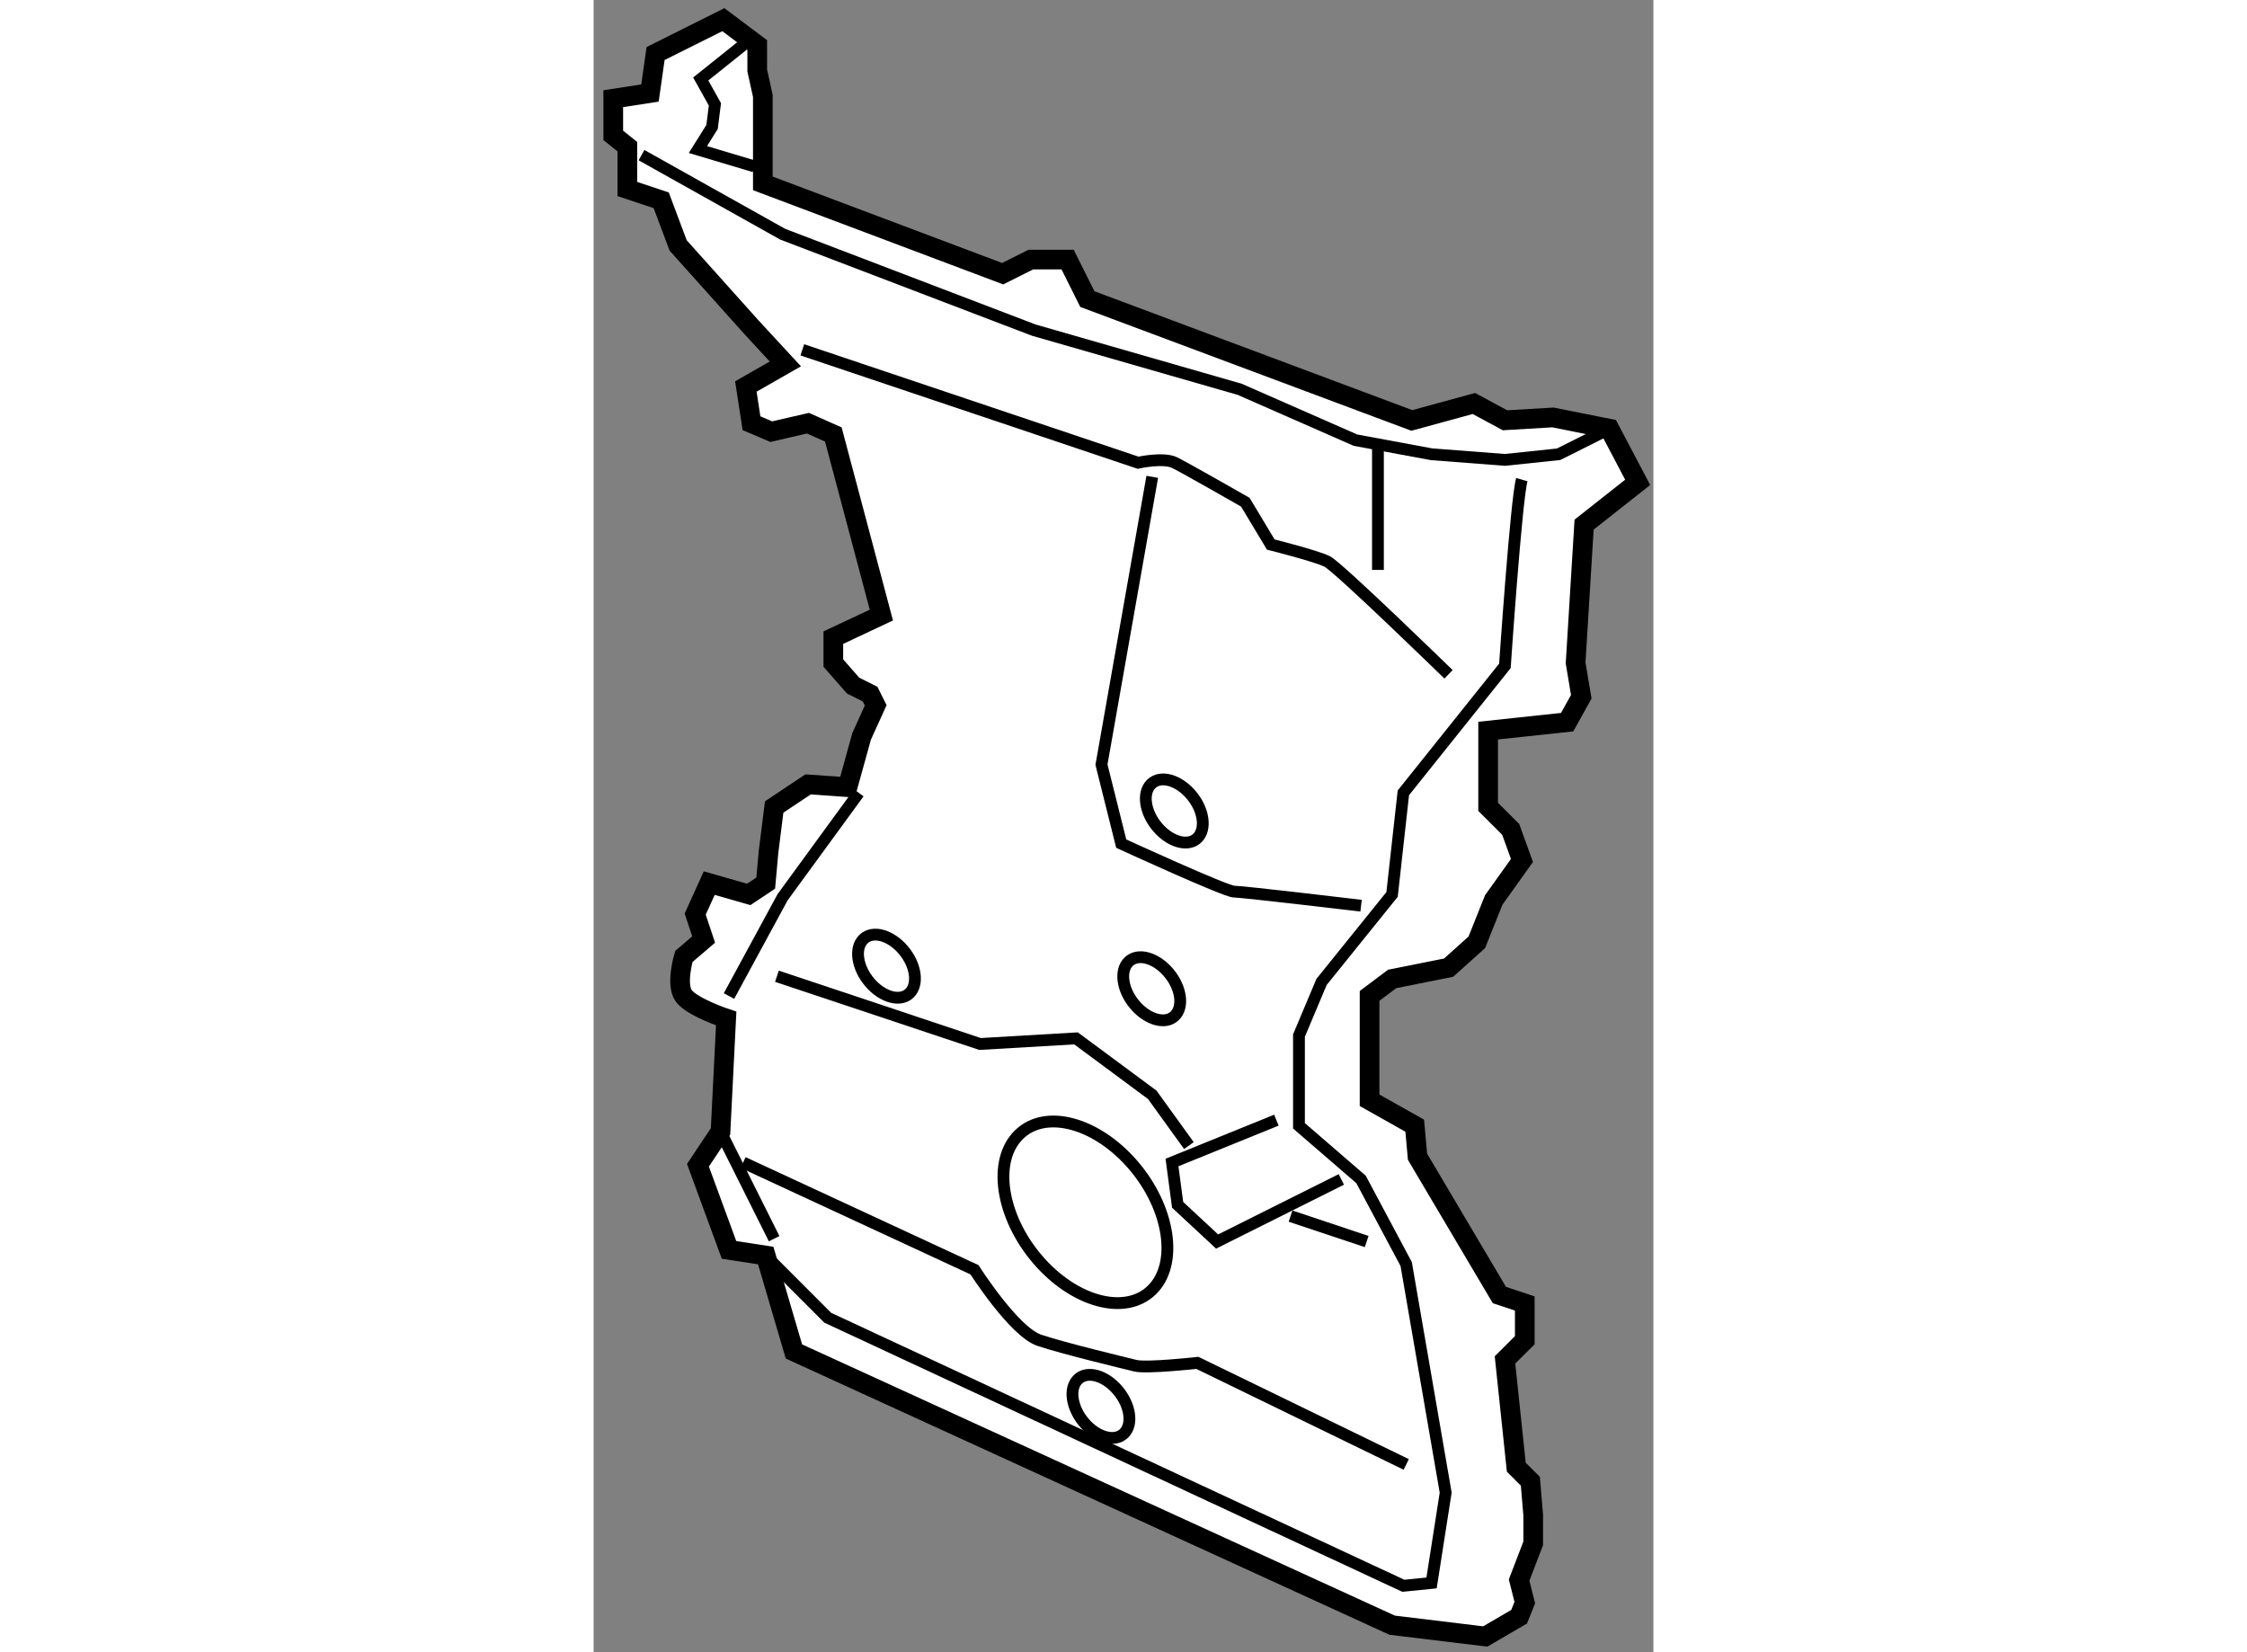 <?xml version="1.0" encoding="utf-8"?>
<!-- Generator: Adobe Illustrator 15.1.0, SVG Export Plug-In . SVG Version: 6.00 Build 0)  -->
<!DOCTYPE svg PUBLIC "-//W3C//DTD SVG 1.1//EN" "http://www.w3.org/Graphics/SVG/1.1/DTD/svg11.dtd">
<svg version="1.1" xmlns="http://www.w3.org/2000/svg" xmlns:xlink="http://www.w3.org/1999/xlink" x="0px" y="0px" width="244.8px"
	 height="180px" viewBox="47.819 78.216 26.944 42.005" enable-background="new 0 0 244.8 180" xml:space="preserve">
	
<rect x="47.819" y="78.216" width="26.944" height="42.005" fill="#808080" stroke="none"/>
	
<g><path fill="#FFFFFF" stroke="#000000" stroke-width="0.5" d="M52.122,82.878c0-0.215,0-2.224,0-2.224l-0.143-0.646v-0.646
			l-0.861-0.646l-1.723,0.861l-0.143,1.004l-0.933,0.144v0.933l0.358,0.287v1.076l0.861,0.287l0.43,1.147l1.865,2.081l0.861,0.932
			l-1.004,0.574l0.143,0.933l0.503,0.215l0.933-0.215l0.645,0.287l1.221,4.591l-1.221,0.574v0.646l0.502,0.573l0.432,0.216
			l0.143,0.287l-0.358,0.788l-0.358,1.292l-1.004-0.071l-0.861,0.574l-0.144,1.147l-0.071,0.789l-0.431,0.287l-1.005-0.287
			l-0.357,0.788l0.215,0.646l-0.503,0.43c0,0-0.216,0.719,0,1.006c0.216,0.286,1.076,0.573,1.076,0.573l-0.144,2.869l-0.574,0.861
			l0.79,2.152l0.933,0.143l0.717,2.439l15.209,6.959l2.367,0.287l0.861-0.502l0.144-0.359l-0.144-0.574l0.358-0.932v-0.718
			l-0.072-0.861l-0.358-0.358l-0.287-2.727l0.503-0.502v-0.933l-0.646-0.215l-2.081-3.515l-0.071-0.79l-1.148-0.646v-2.653
			l0.574-0.432l1.436-0.287l0.717-0.645l0.43-1.076l0.717-1.004l-0.286-0.79l-0.574-0.573v-1.938l2.009-0.215l0.359-0.646
			l-0.144-0.86l0.216-3.516l1.362-1.075l-0.718-1.363l-1.435-0.287l-1.22,0.072L70.2,88.474l-1.578,0.431l-8.25-3.085l-0.502-1.005
			h-0.934l-0.717,0.359L52.122,82.878z"></path><path fill="none" stroke="#000000" stroke-width="0.3" d="M61.544,107.844c0.933,1.092,1.142,2.511,0.468,3.169
			c-0.674,0.659-1.977,0.309-2.909-0.782c-0.933-1.093-1.144-2.511-0.468-3.169C59.309,106.401,60.61,106.753,61.544,107.844z"></path><path fill="none" stroke="#000000" stroke-width="0.3" d="M55.69,102.365c0.324,0.379,0.396,0.872,0.162,1.102
			c-0.233,0.229-0.687,0.106-1.01-0.272c-0.325-0.38-0.398-0.872-0.163-1.102C54.913,101.863,55.366,101.986,55.69,102.365z"></path><path fill="none" stroke="#000000" stroke-width="0.3" d="M62.433,102.938c0.325,0.38,0.397,0.872,0.162,1.103
			c-0.233,0.229-0.687,0.105-1.011-0.273s-0.397-0.872-0.162-1.102C61.657,102.438,62.108,102.56,62.433,102.938z"></path><path fill="none" stroke="#000000" stroke-width="0.3" d="M61.141,113.556c0.325,0.38,0.397,0.873,0.163,1.102
			c-0.233,0.229-0.687,0.107-1.011-0.271s-0.397-0.873-0.162-1.102C60.365,113.056,60.817,113.177,61.141,113.556z"></path><path fill="none" stroke="#000000" stroke-width="0.3" d="M63.007,98.419c0.324,0.38,0.397,0.872,0.162,1.103
			c-0.233,0.229-0.687,0.105-1.011-0.273s-0.397-0.872-0.162-1.102C62.231,97.918,62.682,98.04,63.007,98.419z"></path><polyline fill="none" stroke="#000000" stroke-width="0.3" points="51.62,79.362 50.543,80.224 50.903,80.869 50.831,81.443 
			50.471,82.018 51.907,82.447 		"></polyline><polyline fill="none" stroke="#000000" stroke-width="0.3" points="49.037,82.16 52.624,84.169 59.008,86.608 64.246,88.114 
			67.187,89.406 69.124,89.765 70.989,89.908 72.352,89.765 73.643,89.119 		"></polyline><path fill="none" stroke="#000000" stroke-width="0.3" d="M71.418,90.41c-0.143,0.502-0.43,4.734-0.43,4.734l-2.582,3.229
			l-0.287,2.583l-1.793,2.224l-0.574,1.363v2.295l1.578,1.363l1.148,2.152l1.004,5.811l-0.359,2.296l-0.717,0.072l-14.635-6.815
			l-1.578-1.579"></path><line fill="none" stroke="#000000" stroke-width="0.3" x1="51.045" y1="106.981" x2="52.409" y2="109.708"></line><path fill="none" stroke="#000000" stroke-width="0.3" d="M51.62,107.771l5.883,2.727c0,0,1.004,1.578,1.649,1.793
			s2.153,0.574,2.439,0.646c0.287,0.071,1.578-0.072,1.578-0.072l5.31,2.582"></path><polyline fill="none" stroke="#000000" stroke-width="0.3" points="51.261,103.539 52.624,101.027 54.561,98.373 		"></polyline><polyline fill="none" stroke="#000000" stroke-width="0.3" points="52.48,103.036 57.645,104.758 60.084,104.615 62.022,106.05 
			62.954,107.341 		"></polyline><polyline fill="none" stroke="#000000" stroke-width="0.3" points="65.178,106.694 62.524,107.771 62.667,108.847 63.671,109.78 
			66.829,108.201 		"></polyline><line fill="none" stroke="#000000" stroke-width="0.3" x1="65.538" y1="109.134" x2="67.473" y2="109.78"></line><path fill="none" stroke="#000000" stroke-width="0.3" d="M53.125,87.11l8.537,2.87c0,0,0.645-0.144,0.933,0
			c0.288,0.143,1.794,1.004,1.794,1.004l0.646,1.076c0,0,1.146,0.287,1.434,0.43c0.287,0.144,3.086,2.87,3.086,2.87"></path><path fill="none" stroke="#000000" stroke-width="0.3" d="M62.022,90.339l-1.291,7.317l0.502,2.008c0,0,2.654,1.22,2.869,1.22
			s3.229,0.358,3.229,0.358"></path><path fill="none" stroke="#000000" stroke-width="0.3" d="M67.76,92.705c0-0.215,0-3.299,0-3.299"></path></g>


</svg>